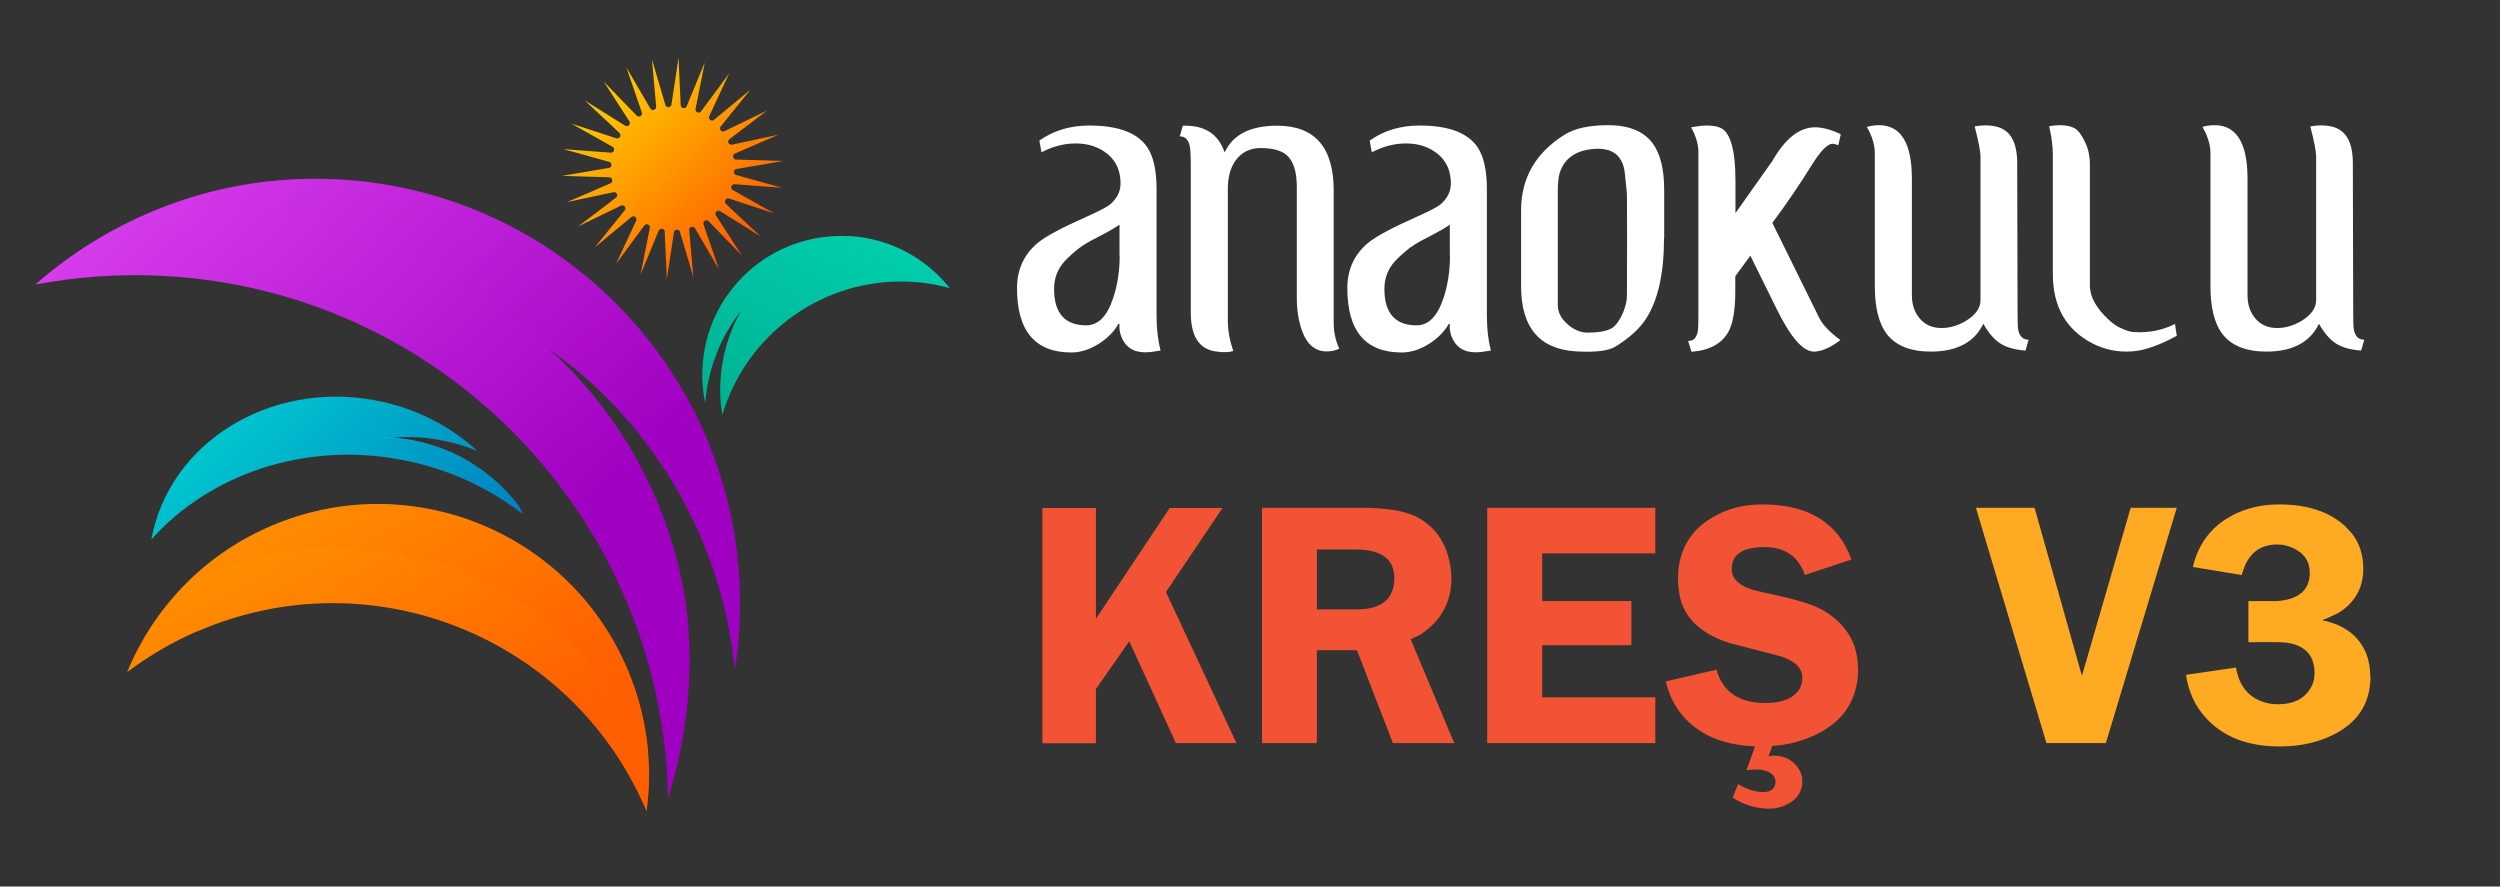 <?xml version="1.0" encoding="UTF-8"?>
<svg xmlns="http://www.w3.org/2000/svg" xmlns:xlink="http://www.w3.org/1999/xlink" viewBox="0 0 141 50">
  <rect x="0" y="0" width="141" height="50" fill="#333333" stroke="none"/>
  <defs>
    <style>
      .cls-1 {
        fill: url(#linear-gradient-7);
      }

      .cls-1, .cls-2, .cls-3, .cls-4, .cls-5, .cls-6, .cls-7, .cls-8, .cls-9, .cls-10, .cls-11 {
        stroke-width: 0px;
      }

      .cls-1, .cls-3 {
        opacity: .35;
      }

      .cls-1, .cls-3, .cls-9 {
        mix-blend-mode: multiply;
      }

      .cls-2 {
        fill: url(#linear-gradient);
      }

      .cls-3 {
        fill: url(#linear-gradient-8);
      }

      .cls-4 {
        fill: url(#linear-gradient-6);
      }

      .cls-12 {
        isolation: isolate;
      }

      .cls-5 {
        fill: url(#linear-gradient-5);
      }

      .cls-6 {
        fill: #ffaa23;
      }

      .cls-7 {
        fill: #f25334;
      }

      .cls-8 {
        fill: url(#linear-gradient-2);
      }

      .cls-9 {
        fill: url(#linear-gradient-3);
        opacity: .51;
      }

      .cls-10 {
        fill: #fff;
      }

      .cls-11 {
        fill: url(#linear-gradient-4);
      }
    </style>
    <linearGradient id="linear-gradient" x1="55.35" y1="5.62" x2="44.94" y2="31" gradientTransform="translate(-1.89 -4.44) rotate(3)" gradientUnits="userSpaceOnUse">
      <stop offset="0" stop-color="#00e3c3"/>
      <stop offset="1" stop-color="#00a786"/>
    </linearGradient>
    <linearGradient id="linear-gradient-2" x1="10.29" y1="15.93" x2="29.04" y2="47.07" gradientTransform="translate(-1.89 -4.44) rotate(3)" gradientUnits="userSpaceOnUse">
      <stop offset="0" stop-color="#ffc500"/>
      <stop offset="1" stop-color="#ff5f00"/>
    </linearGradient>
    <linearGradient id="linear-gradient-3" x1="11.25" y1="12.2" x2="30.01" y2="43.34" xlink:href="#linear-gradient-2"/>
    <linearGradient id="linear-gradient-4" x1="7.5" y1="18.92" x2="29.31" y2="38.49" gradientTransform="translate(-1.89 -4.44) rotate(3)" gradientUnits="userSpaceOnUse">
      <stop offset="0" stop-color="#00fbd8"/>
      <stop offset="1" stop-color="#0079c0"/>
    </linearGradient>
    <linearGradient id="linear-gradient-5" x1="36.75" y1="8.09" x2="44.54" y2="15.87" xlink:href="#linear-gradient-2"/>
    <linearGradient id="linear-gradient-6" x1="2.96" y1="1.53" x2="34.92" y2="33.49" gradientTransform="translate(-1.89 -4.44) rotate(3)" gradientUnits="userSpaceOnUse">
      <stop offset="0" stop-color="#ef59ff"/>
      <stop offset="1" stop-color="#a000c1"/>
    </linearGradient>
    <linearGradient id="linear-gradient-7" x1="5.38" y1="-2.09" x2="37.04" y2="29.57" xlink:href="#linear-gradient-6"/>
    <linearGradient id="linear-gradient-8" x1="33.23" y1="21.41" x2="36.31" y2="24.49" xlink:href="#linear-gradient-6"/>
  </defs>
  <g class="cls-12">
    <g id="katman_1" data-name="katman 1">
      <g>
        <path class="cls-2" d="M47.85,13.32c-4.32-.23-8.01,3.09-8.23,7.41-.04.7.02,1.37.16,2.02.03-.44.09-.87.18-1.29.3-1.44.94-2.79,1.82-3.91-.7,1.24-1.09,2.62-1.15,3.99-.03.63,0,1.25.11,1.86,1.35-4.55,5.67-7.76,10.62-7.51.76.04,1.5.16,2.21.36-1.35-1.69-3.38-2.82-5.71-2.94Z"/>
        <g>
          <path class="cls-8" d="M11.16,35.6c9.73-4.21,21.03.27,25.24,10,.02.05.04.11.07.16.36-2.66.03-5.46-1.12-8.11-3.35-7.75-12.35-11.31-20.1-7.97-3.82,1.65-6.62,4.67-8.08,8.23,1.21-.91,2.54-1.7,3.99-2.32Z"/>
          <path class="cls-9" d="M36.55,42.42c-.14-1.6-.53-3.21-1.2-4.76-3.35-7.75-12.35-11.31-20.1-7.97-1.76.76-3.3,1.81-4.59,3.07.22-.11.44-.21.67-.31,9.72-4.2,21,.26,25.22,9.97Z"/>
        </g>
        <path class="cls-11" d="M26.56,26.08c-1.28-.78-2.77-1.27-4.33-1.4,1.55-.12,3.16.13,4.65.74.02,0,.03.02.05.02-1.53-1.41-3.5-2.44-5.76-2.86-5.96-1.12-11.61,2.38-12.63,7.82,0,0,0,.01,0,.02,3.26-3.64,8.58-5.53,14.09-4.49,2.61.49,4.94,1.58,6.86,3.07-.06-.15-.14-.3-.21-.44-.73-.97-1.65-1.82-2.72-2.47Z"/>
        <path class="cls-5" d="M38.27,3.26l.12,2.67c0,.19.27.23.34.06l1.02-2.47-.52,2.62c-.04.18.2.29.31.14l1.59-2.15-1.13,2.42c-.08.17.13.33.27.21l2.06-1.71-1.68,2.08c-.12.15.04.35.21.27l2.41-1.17-2.13,1.62c-.15.11-.04.35.14.31l2.62-.56-2.45,1.06c-.17.07-.12.33.06.34l2.67.08-2.64.45c-.19.03-.2.29-.02.34l2.58.72-2.67-.2c-.19-.01-.26.24-.1.33l2.33,1.31-2.54-.83c-.18-.06-.31.17-.18.3l1.95,1.83-2.27-1.42c-.16-.1-.34.09-.24.24l1.45,2.25-1.86-1.92c-.13-.13-.35,0-.29.18l.87,2.53-1.35-2.31c-.09-.16-.34-.08-.33.1l.24,2.66-.76-2.56c-.05-.18-.31-.16-.34.02l-.4,2.64-.12-2.67c0-.19-.27-.23-.34-.06l-1.02,2.47.52-2.62c.04-.18-.2-.29-.31-.14l-1.59,2.15,1.13-2.42c.08-.17-.13-.33-.27-.21l-2.06,1.71,1.68-2.08c.12-.15-.04-.35-.21-.27l-2.41,1.17,2.13-1.62c.15-.11.04-.35-.14-.31l-2.62.56,2.45-1.06c.17-.07.12-.33-.06-.34l-2.67-.08,2.64-.45c.19-.03.2-.29.02-.34l-2.58-.72,2.67.2c.19.01.26-.24.1-.33l-2.33-1.31,2.54.83c.18.06.31-.17.18-.3l-1.95-1.83,2.27,1.42c.16.1.34-.09.24-.24l-1.45-2.25,1.86,1.92c.13.13.35,0,.29-.18l-.87-2.53,1.35,2.31c.09.16.34.08.33-.1l-.24-2.66.76,2.56c.05.18.31.16.34-.02l.4-2.64Z"/>
        <g>
          <path class="cls-4" d="M38.78,34.84c-.63-5.74-3.48-11.28-7.81-15.14,4.41,3.08,7.71,7.64,9.38,12.79.56,1.72.92,3.49,1.09,5.28.13-.82.22-1.65.26-2.49.69-13.2-9.45-24.46-22.65-25.16-6.5-.34-12.53,1.95-17.06,5.93,2.33-.44,4.74-.62,7.21-.49,15.87.83,28.21,13.82,28.48,29.47,1.01-3.29,1.45-6.76,1.09-10.19Z"/>
          <g>
            <path class="cls-1" d="M40.36,32.48c.56,1.72.92,3.49,1.09,5.27.13-.81.22-1.64.26-2.48.69-13.2-9.45-24.46-22.65-25.16-3.37-.18-6.62.36-9.59,1.46.82-.02,1.65-.02,2.49.03,7.39.39,14.02,3.4,19.03,8.09,4.41,3.08,7.71,7.64,9.38,12.79Z"/>
            <path class="cls-3" d="M31.25,19.95c.96.92,1.86,1.9,2.69,2.94-.81-1.06-1.71-2.04-2.69-2.94Z"/>
          </g>
        </g>
      </g>
      <g>
        <path class="cls-10" d="M65.46,19.77c-.35.06-.64.1-.87.1-.61,0-1.03-.24-1.28-.73-.14-.28-.2-.57-.17-.87h-.06c-.26.45-.64.83-1.14,1.14-.5.31-1.01.47-1.51.47-2.05,0-3.07-1.21-3.07-3.63,0-1.05.39-1.9,1.18-2.56.44-.36,1.35-.85,2.75-1.47.71-.32,1.15-.55,1.31-.68.4-.34.6-.74.6-1.2,0-.7-.25-1.25-.73-1.65-.49-.4-1.09-.6-1.8-.6-.66,0-1.3.17-1.93.5l-.12-.66c.8-.57,1.74-.85,2.82-.85,1.61,0,2.69.4,3.25,1.2.36.52.54,1.31.54,2.4v7.14c0,.73.08,1.39.23,1.97ZM63.14,14.43v-1.76c-.23.17-.65.41-1.26.72-.56.28-.97.54-1.22.77-.38.32-.63.57-.76.75-.3.4-.45.86-.45,1.39,0,1.35.6,2.04,1.79,2.05.69.01,1.2-.5,1.54-1.53.25-.75.37-1.55.37-2.4Z"/>
        <path class="cls-10" d="M75.54,19.67c-.24.1-.48.15-.71.15-.65,0-1.12-.39-1.4-1.18-.19-.54-.29-1.15-.29-1.84v-6.25c0-.77-.15-1.33-.45-1.68s-.83-.52-1.59-.52c-.61,0-1.08.24-1.42.71-.29.41-.43.94-.43,1.58v7.46c0,.53.1,1.09.31,1.7-.28.08-.62.08-1.01.02-.93-.14-1.39-.87-1.39-2.2v-8.25c0-.59-.02-.97-.06-1.14-.08-.36-.26-.54-.56-.54l.17-.6c1.22-.04,2.01.46,2.36,1.51.46-1.01,1.45-1.51,2.96-1.51,2.13,0,3.19,1.22,3.19,3.66v7.48c0,.49.1.96.31,1.43Z"/>
        <path class="cls-10" d="M84.09,19.77c-.35.06-.64.1-.87.1-.61,0-1.03-.24-1.28-.73-.14-.28-.2-.57-.17-.87h-.06c-.26.45-.64.83-1.14,1.14-.5.31-1.01.47-1.51.47-2.05,0-3.07-1.21-3.07-3.63,0-1.05.39-1.9,1.18-2.56.44-.36,1.35-.85,2.75-1.47.71-.32,1.15-.55,1.31-.68.4-.34.6-.74.6-1.2,0-.7-.25-1.25-.73-1.65-.49-.4-1.09-.6-1.8-.6-.66,0-1.3.17-1.93.5l-.12-.66c.8-.57,1.74-.85,2.82-.85,1.61,0,2.69.4,3.25,1.2.36.52.54,1.31.54,2.4v7.14c0,.73.08,1.39.23,1.97ZM81.77,14.43v-1.76c-.23.17-.65.41-1.26.72-.56.28-.97.54-1.22.77-.38.32-.63.57-.76.75-.3.4-.45.86-.45,1.39,0,1.35.6,2.04,1.79,2.05.69.01,1.2-.5,1.54-1.53.25-.75.37-1.55.37-2.4Z"/>
        <path class="cls-10" d="M93.85,13.43c0,2-.34,3.52-1.03,4.57-.35.54-.91,1.05-1.68,1.53-.4.26-1.14.35-2.22.29-2.09-.12-3.13-1.34-3.13-3.68v-4.28c0-1.83.83-3.26,2.48-4.28.57-.35,1.38-.52,2.44-.52,1.15,0,1.98.34,2.49,1.01.44.58.66,1.47.66,2.65v2.71ZM91.76,16.69c.01-2.51.01-4.38,0-5.62,0-.17-.04-.6-.12-1.3-.1-.93-.62-1.39-1.54-1.38-1.11.03-1.82.46-2.12,1.32-.08.23-.12.6-.12,1.1v6.39c0,.4.18.76.54,1.08s.74.48,1.14.48c.75,0,1.25-.12,1.5-.35.19-.18.36-.45.51-.8.14-.35.21-.67.21-.94Z"/>
        <path class="cls-10" d="M103.81,19.17c-.53.41-1.01.63-1.45.66-.63.04-1.34-.75-2.14-2.37l-1.5-3.04-.85,1.16v.87c0,.99-.12,1.72-.35,2.19-.36.72-1.07,1.12-2.12,1.2l-.19-.62c.31.03.5-.18.56-.62.01-.05.02-.39.02-1.02v-9.01c0-.43-.14-.89-.41-1.39.33-.06.62-.1.88-.1.27,0,.51.03.7.1.61.19.92,1.21.92,3.04v1.8l2.08-2.94c.72-1.26,1.52-1.9,2.41-1.9.42,0,.91.13,1.45.39l-.14.62c-.13-.05-.24-.08-.33-.08-.28,0-.68.41-1.18,1.22-.7,1.12-1.43,2.2-2.21,3.24l2.63,5.33c.19.4.6.83,1.22,1.29Z"/>
        <path class="cls-10" d="M114.41,19.17l-.17.6c-.59-.04-1.06-.17-1.41-.39-.35-.22-.67-.59-.97-1.12-.5,1.04-1.49,1.57-2.96,1.57-1.16,0-1.99-.34-2.5-1.01-.44-.59-.66-1.49-.66-2.69v-7.48c0-.48-.15-.97-.45-1.49.18-.06.41-.1.68-.1,1.24,0,1.86,1.01,1.86,3.02v6.57c0,.53.15.97.45,1.32.3.35.7.53,1.22.53.48,0,.94-.14,1.39-.41.54-.34.81-.72.81-1.16v-8.08c0-.31-.11-.88-.33-1.72.43-.08.82-.08,1.18,0,.81.17,1.22.86,1.22,2.07l.02,8.28c0,.63.01,1.01.04,1.14.08.36.27.54.58.54Z"/>
        <path class="cls-10" d="M122.75,18.95c-.99.54-1.84.83-2.53.87-.79.05-1.51-.1-2.18-.44-1.51-.77-2.26-2.08-2.26-3.93v-6.69c0-.52-.07-1.06-.21-1.64.22-.04.42-.06.61-.06.38,0,.67.07.87.2s.38.4.56.78.26.8.26,1.24v6.83c0,.63.36,1.28,1.07,1.93.22.21.44.36.66.46.3.14.55.22.76.23.83.05,1.6-.1,2.31-.46l.1.68Z"/>
        <path class="cls-10" d="M133.34,19.17l-.17.6c-.59-.04-1.06-.17-1.41-.39-.35-.22-.67-.59-.97-1.12-.5,1.04-1.49,1.57-2.96,1.57-1.16,0-1.99-.34-2.5-1.01-.44-.59-.66-1.49-.66-2.69v-7.48c0-.48-.15-.97-.45-1.49.18-.06.41-.1.68-.1,1.24,0,1.86,1.01,1.86,3.02v6.57c0,.53.15.97.45,1.32.3.35.7.53,1.22.53.48,0,.94-.14,1.39-.41.54-.34.81-.72.81-1.16v-8.08c0-.31-.11-.88-.33-1.72.43-.08.82-.08,1.18,0,.81.17,1.22.86,1.22,2.07l.02,8.28c0,.63.01,1.01.04,1.14.08.36.27.54.58.54Z"/>
      </g>
      <g>
        <path class="cls-7" d="M69.74,41.91h-3.42l-2.63-5.74-1.88,2.69v3.06h-3.02v-13.27h3.02v6.25l4.16-6.25h2.98l-3.19,4.74,3.98,8.53Z"/>
        <path class="cls-7" d="M82,41.91h-3.44l-2.03-5.24h-2.26v5.24h-3.09v-13.27h5.59c1.37,0,2.37.16,3.02.46.13.06.26.13.39.21.9.58,1.44,1.46,1.62,2.63.04.23.06.46.06.68,0,1.12-.41,2.04-1.22,2.77l-.5.39-.58.27,2.46,5.86ZM78.64,32.6c0-1.06-.71-1.59-2.13-1.61h-2.24v3.38h2.24c1.42,0,2.13-.59,2.13-1.78Z"/>
        <path class="cls-7" d="M93.36,41.91h-9.48v-13.27h9.48v2.57h-6.38v2.69h5.03v2.49h-5.03v2.94h6.38v2.57Z"/>
        <path class="cls-7" d="M104.8,37.69c0,1.74-.8,2.99-2.4,3.75-.9.44-1.93.66-3.09.66-1.96,0-3.44-.59-4.43-1.76-.45-.54-.76-1.18-.93-1.91l2.86-.66c.35,1.25,1.27,1.88,2.77,1.88.94,0,1.57-.26,1.9-.77.12-.19.17-.41.17-.66,0-.53-.4-.93-1.2-1.2l-2.9-.75c-1.5-.48-2.41-1.28-2.75-2.4-.1-.37-.16-.78-.16-1.22,0-1.55.64-2.7,1.93-3.46.81-.49,1.75-.74,2.82-.74,2.62,0,4.29,1.04,5.03,3.11l-2.63.87c-.33-.99-1.03-1.51-2.09-1.57h-.19c-1.23,0-1.84.41-1.84,1.24,0,.59.49,1.01,1.47,1.24.08.01.23.05.45.1,1.47.31,2.46.59,2.98.85.18.09.34.18.48.27,1.15.76,1.73,1.8,1.74,3.13ZM101.65,44.05c0,.63-.32,1.09-.97,1.37-.28.13-.58.19-.89.19-.72,0-1.41-.21-2.07-.62l.31-.77c.48.3.95.45,1.43.45.37,0,.59-.14.66-.43.01-.04.02-.08.02-.12,0-.36-.24-.59-.71-.68-.1-.03-.2-.04-.29-.04-.14,0-.36.01-.64.04l.56-1.55h.97l-.29.77c.13-.03.23-.04.31-.04.58,0,1.03.22,1.35.68.17.22.25.46.25.73Z"/>
        <path class="cls-6" d="M122.77,28.64l-4,13.27h-3.35l-3.98-13.27h3.31l2.67,9.48,2.75-9.48h2.61Z"/>
        <path class="cls-6" d="M133.7,38.12c0,1.61-.79,2.76-2.36,3.44-.81.36-1.73.54-2.77.54-1.82,0-3.22-.55-4.2-1.66-.58-.64-.94-1.44-1.08-2.38l2.82-.41c.18,1.06.73,1.71,1.64,1.97.22.07.46.1.74.1.84,0,1.44-.29,1.8-.87.17-.26.25-.55.25-.89,0-1-.54-1.58-1.62-1.72-.32-.03-1.03-.03-2.11-.02v-2.32h1.64c1.21-.1,1.82-.63,1.82-1.59,0-.66-.32-1.13-.97-1.41-.27-.13-.56-.19-.87-.19-.94,0-1.57.47-1.9,1.41l-.1.31-2.75-.45c.33-1.44,1.19-2.47,2.55-3.07.71-.31,1.48-.46,2.32-.46,1.59,0,2.82.41,3.71,1.22l.41.44c.41.55.62,1.21.62,1.95,0,1.08-.46,1.92-1.39,2.5l-.6.29c-.09.04-.19.07-.29.1v.04c1.24.26,2.06.9,2.46,1.91.14.37.21.78.21,1.22Z"/>
      </g>
    </g>
  </g>
</svg>